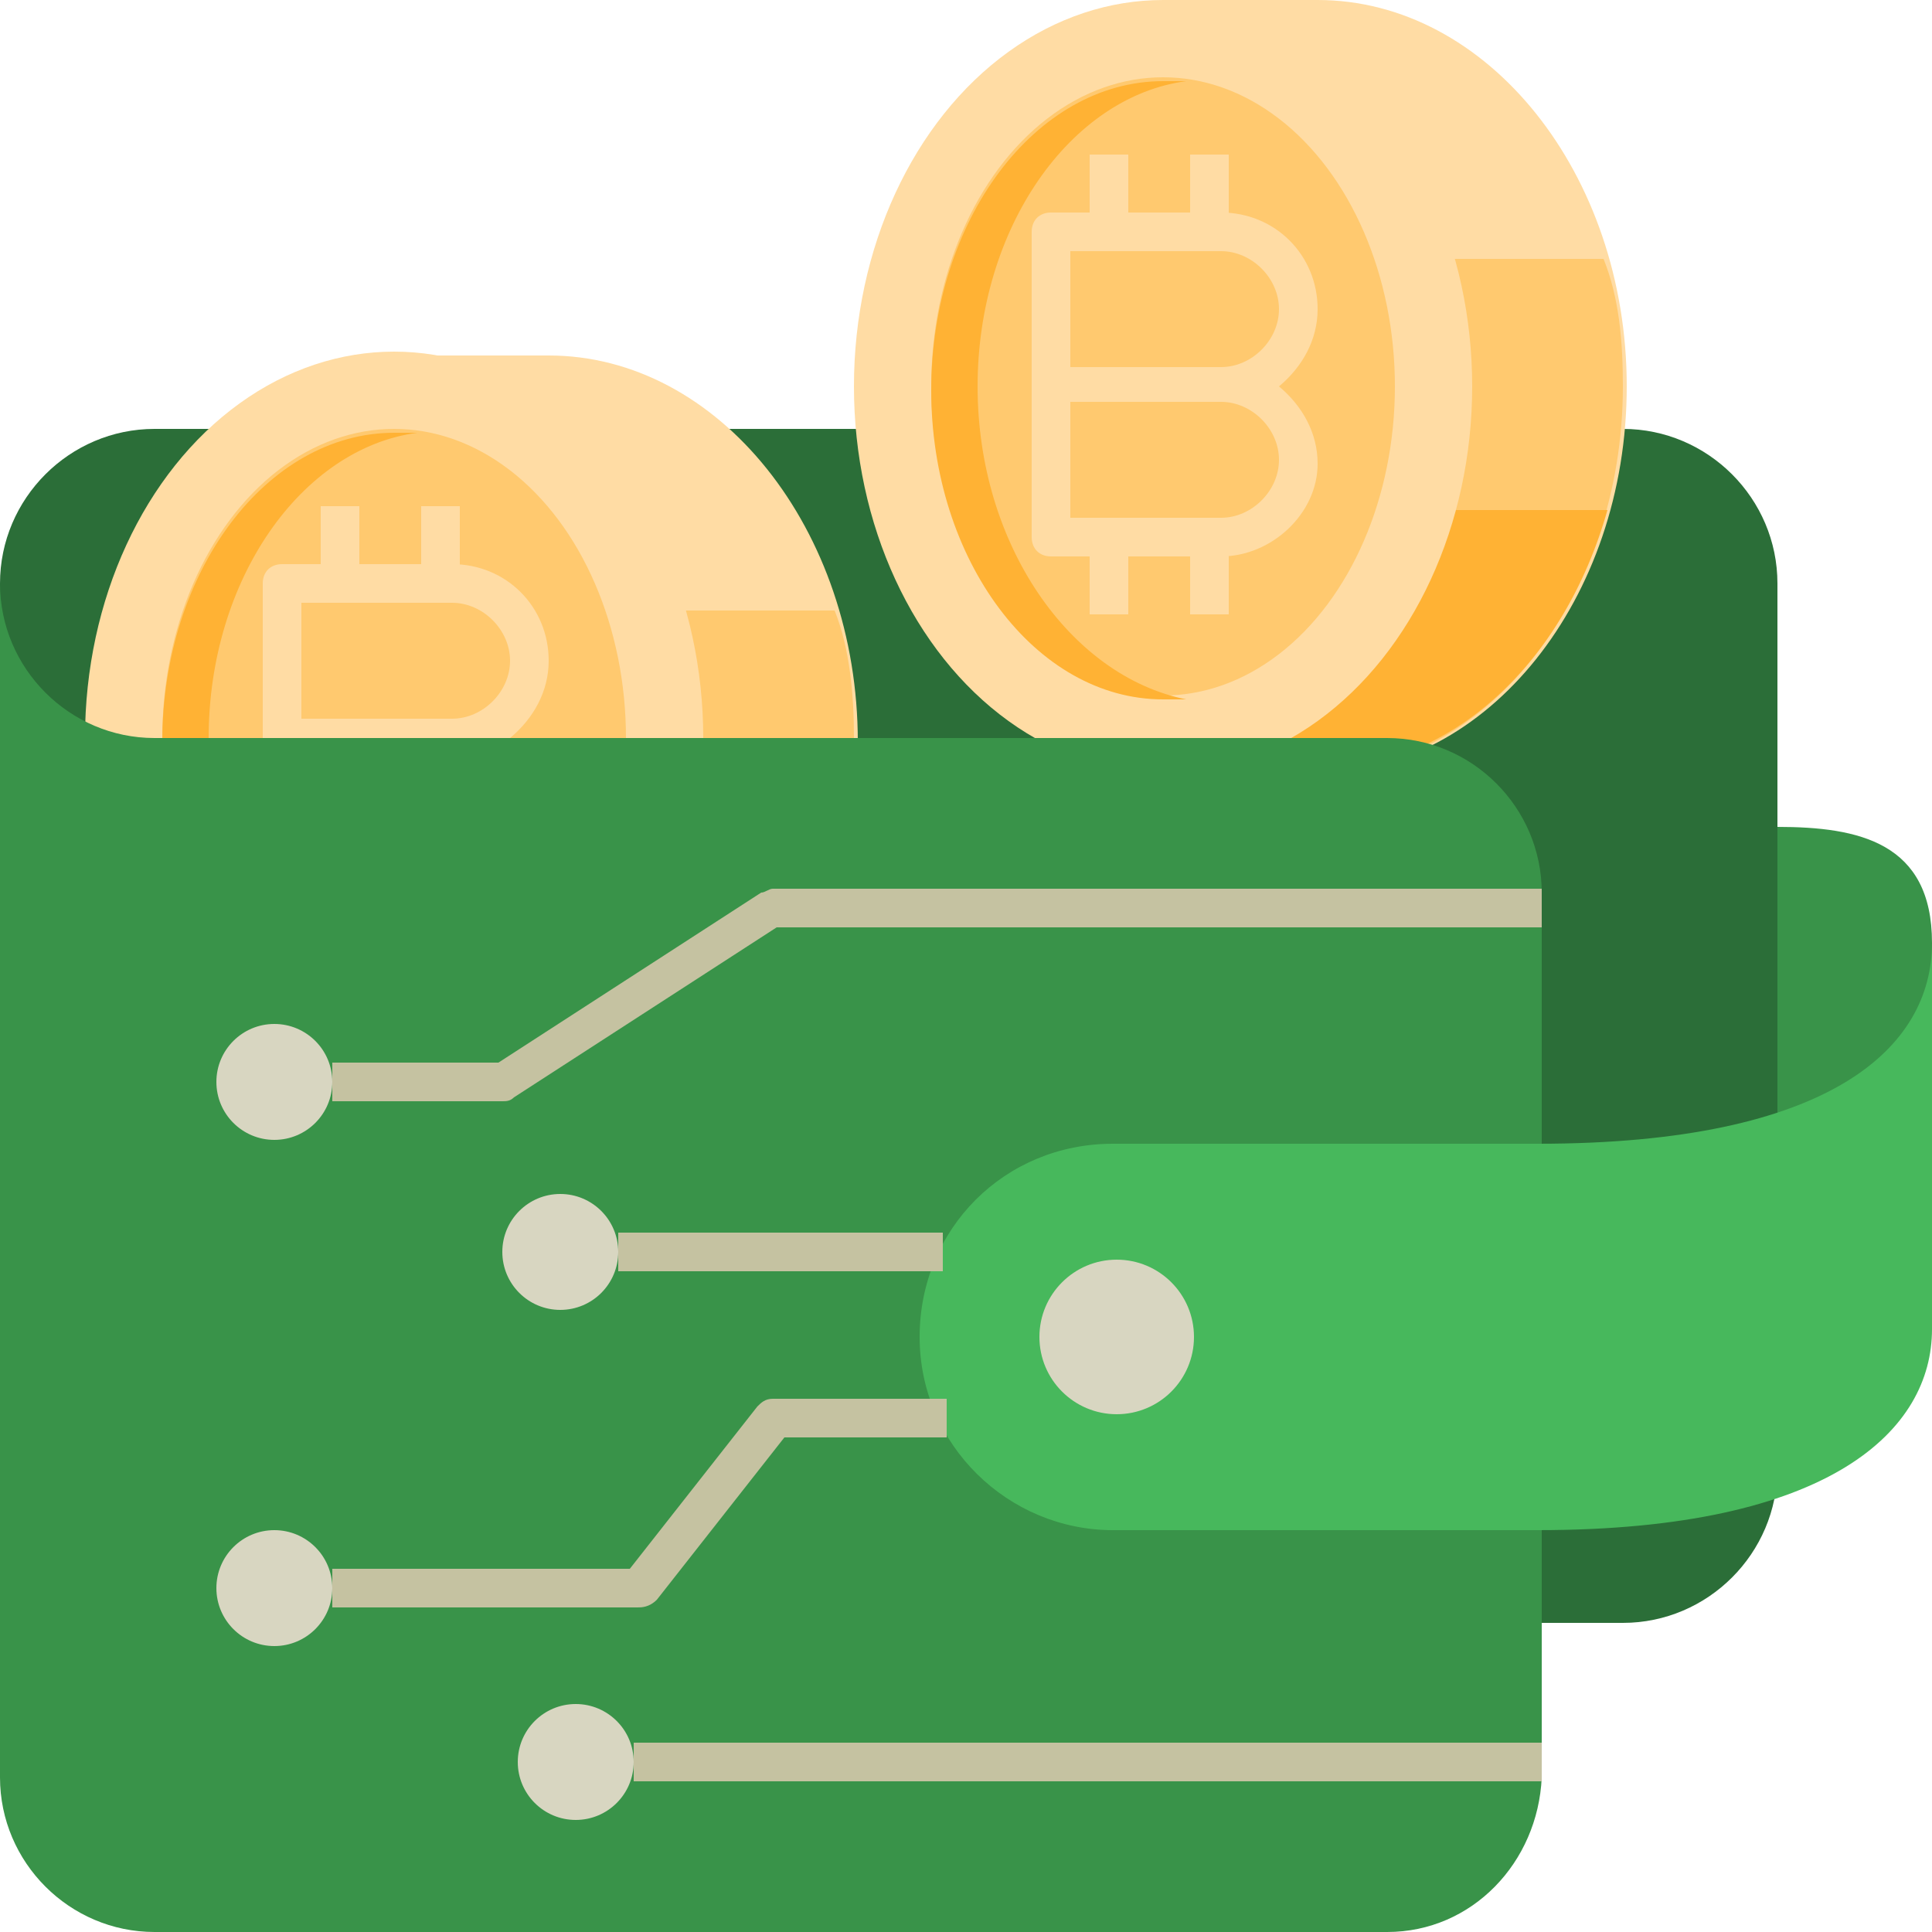 <?xml version="1.0" encoding="utf-8"?>
<!-- Generator: Adobe Illustrator 25.4.1, SVG Export Plug-In . SVG Version: 6.00 Build 0)  -->
<svg version="1.1" id="Layer_1" xmlns="http://www.w3.org/2000/svg" xmlns:xlink="http://www.w3.org/1999/xlink" x="0px" y="0px"
	 width="50px" height="50px" viewBox="0 0 50 50" style="enable-background:new 0 0 50 50;" xml:space="preserve">
<style type="text/css">
	.st0{fill:#2B6E38;}
	.st1{fill:#FFDCA4;}
	.st2{fill:#FFC96F;}
	.st3{fill:#FFB234;}
	.st4{fill:#399349;}
	.st5{fill:#47B85C;}
	.st6{fill:#D8D6C1;}
	.st7{fill:#C5C2A1;}
</style>
<g id="XMLID_1_">
	<g id="XMLID_3078_">
		<path id="XMLID_1001_" class="st0" d="M0,15.1c0-2.2,1.8-4,4-4h38c2.2,0,4,1.8,4,4V38c0,2.2-1.8,4-4,4H0"/>
		<g id="XMLID_1983_">
			<path id="XMLID_1989_" class="st1" d="M30.1,0h4c4.4,0,8,4.5,8,10s-3.6,10-8,10h-4"/>
			<path id="XMLID_1988_" class="st2" d="M42,10c0,5.5-3.6,10-8,10h-4V6.7h11.5C41.9,7.7,42,8.8,42,10z"/>
			<path id="XMLID_1987_" class="st3" d="M41.6,13.2c-1.1,3.9-4,6.7-7.5,6.7h-4v-6.7H41.6z"/>
			<ellipse id="XMLID_1986_" class="st1" cx="30.1" cy="10" rx="8" ry="10"/>
			<ellipse id="XMLID_1985_" class="st2" cx="30.1" cy="10" rx="6" ry="8"/>
			<path id="XMLID_1984_" class="st3" d="M25.3,10c0-4.1,2.4-7.5,5.4-7.9c-0.2,0-0.4,0-0.6,0c-3.3,0-6,3.6-6,8s2.7,8,6,8
				c0.2,0,0.4,0,0.6,0C27.7,17.5,25.3,14.1,25.3,10z"/>
		</g>
		<g id="XMLID_1968_">
			<g id="XMLID_1978_">
				<path id="XMLID_1979_" class="st1" d="M31.6,14.4h-4.4c-0.3,0-0.5-0.2-0.5-0.5V6c0-0.3,0.2-0.5,0.5-0.5h4.4
					c1.4,0,2.5,1.1,2.5,2.5c0,0.8-0.4,1.5-1,2c0.6,0.5,1,1.2,1,2C34.1,13.3,32.9,14.4,31.6,14.4z M27.7,13.4h3.9
					c0.8,0,1.5-0.7,1.5-1.5s-0.7-1.5-1.5-1.5h-3.9V13.4z M27.7,9.5h3.9c0.8,0,1.5-0.7,1.5-1.5s-0.7-1.5-1.5-1.5h-3.9V9.5z"/>
			</g>
			<g id="XMLID_1976_">
				<path id="XMLID_1977_" class="st1" d="M28.2,4h1v2h-1V4z"/>
			</g>
			<g id="XMLID_1974_">
				<path id="XMLID_1975_" class="st1" d="M30.8,4h1v2h-1V4z"/>
			</g>
			<g id="XMLID_1972_">
				<path id="XMLID_1973_" class="st1" d="M28.2,13.9h1v2h-1V13.9z"/>
			</g>
			<g id="XMLID_1969_">
				<path id="XMLID_1971_" class="st1" d="M30.8,13.9h1v2h-1V13.9z"/>
			</g>
		</g>
		<g id="XMLID_2040_">
			<path id="XMLID_2046_" class="st1" d="M10.2,9.2h4c4.4,0,8,4.5,8,10s-3.6,10-8,10h-4"/>
			<path id="XMLID_2045_" class="st2" d="M22.1,19.1c0,5.5-3.6,10-8,10h-4V15.8h11.5C22,16.8,22.1,18,22.1,19.1z"/>
			<path id="XMLID_2044_" class="st3" d="M21.7,22.4c-1.1,3.9-4,6.7-7.5,6.7h-4v-6.7H21.7z"/>
			<ellipse id="XMLID_2043_" class="st1" cx="10.2" cy="19.1" rx="8" ry="10"/>
			<ellipse id="XMLID_2042_" class="st2" cx="10.2" cy="19.1" rx="6" ry="8"/>
			<path id="XMLID_2041_" class="st3" d="M5.4,19.1c0-4.1,2.4-7.5,5.4-7.9c-0.2,0-0.4,0-0.6,0c-3.3,0-6,3.6-6,8s2.7,8,6,8
				c0.2,0,0.4,0,0.6,0C7.7,26.7,5.4,23.3,5.4,19.1z"/>
		</g>
		<g id="XMLID_2017_">
			<g id="XMLID_2035_">
				<path id="XMLID_2036_" class="st1" d="M11.7,23.6H7.3c-0.3,0-0.5-0.2-0.5-0.5v-8c0-0.3,0.2-0.5,0.5-0.5h4.4
					c1.4,0,2.5,1.1,2.5,2.5c0,0.8-0.4,1.5-1,2c0.6,0.5,1,1.2,1,2C14.1,22.5,13,23.6,11.7,23.6z M7.8,22.6h3.9c0.8,0,1.5-0.7,1.5-1.5
					c0-0.8-0.7-1.5-1.5-1.5H7.8V22.6z M7.8,18.6h3.9c0.8,0,1.5-0.7,1.5-1.5c0-0.8-0.7-1.5-1.5-1.5H7.8V18.6z"/>
			</g>
			<g id="XMLID_2024_">
				<path id="XMLID_2025_" class="st1" d="M8.3,13.1h1v2h-1V13.1z"/>
			</g>
			<g id="XMLID_2022_">
				<path id="XMLID_2023_" class="st1" d="M10.9,13.1h1v2h-1V13.1z"/>
			</g>
			<g id="XMLID_2020_">
				<path id="XMLID_2021_" class="st1" d="M8.3,23.1h1v2h-1V23.1z"/>
			</g>
			<g id="XMLID_2018_">
				<path id="XMLID_2019_" class="st1" d="M10.9,23.1h1v2h-1V23.1z"/>
			</g>
		</g>
		<path id="XMLID_1002_" class="st4" d="M35.9,50H4c-2.2,0-4-1.8-4-4V15.1c0,2.2,1.8,4,4,4h31.9c2.2,0,4,1.8,4,4V46
			C39.8,48.2,38.1,50,35.9,50z"/>
		<path id="XMLID_1000_" class="st4" d="M50,34.4c0-2.6-1.9-3-4-3v-10c2.1,0,4,0.4,4,3V34.4z"/>
		<path id="XMLID_999_" class="st5" d="M50,24.4v10c0,2.6-2.6,5.2-10.2,5.2h-11c-2.7,0-5-2.2-5-5s2.2-5,5-5h11
			C47.4,29.6,50,27.1,50,24.4z"/>
		<circle id="XMLID_998_" class="st6" cx="28.9" cy="34.6" r="2"/>
		<g id="XMLID_997_">
			<path id="XMLID_259_" class="st7" d="M13,28.5H8.6v-1h4.3l6.8-4.4c0.1,0,0.2-0.1,0.3-0.1h19.9v1H20.1l-6.8,4.4
				C13.2,28.5,13.1,28.5,13,28.5z"/>
		</g>
		<g>
			<circle id="XMLID_996_" class="st6" cx="7.1" cy="28" r="1.5"/>
			<circle id="XMLID_995_" class="st6" cx="14.5" cy="32.4" r="1.5"/>
			<circle id="XMLID_994_" class="st6" cx="14.9" cy="45.6" r="1.5"/>
			<circle id="XMLID_993_" class="st6" cx="7.1" cy="41.1" r="1.5"/>
		</g>
		<g id="XMLID_992_">
			<path id="XMLID_248_" class="st7" d="M16.5,41.6H8.6v-1h7.7l3.3-4.2c0.1-0.1,0.2-0.2,0.4-0.2h4.5v1h-4.2l-3.3,4.2
				C16.8,41.6,16.6,41.6,16.5,41.6z"/>
		</g>
		<g id="XMLID_991_">
			<path id="XMLID_240_" class="st7" d="M16,31.9h8.4v1H16V31.9z"/>
		</g>
		<g id="XMLID_990_">
			<path id="XMLID_157_" class="st7" d="M16.4,45.1h23.5v1H16.4V45.1z"/>
		</g>
	</g>
</g>
</svg>
